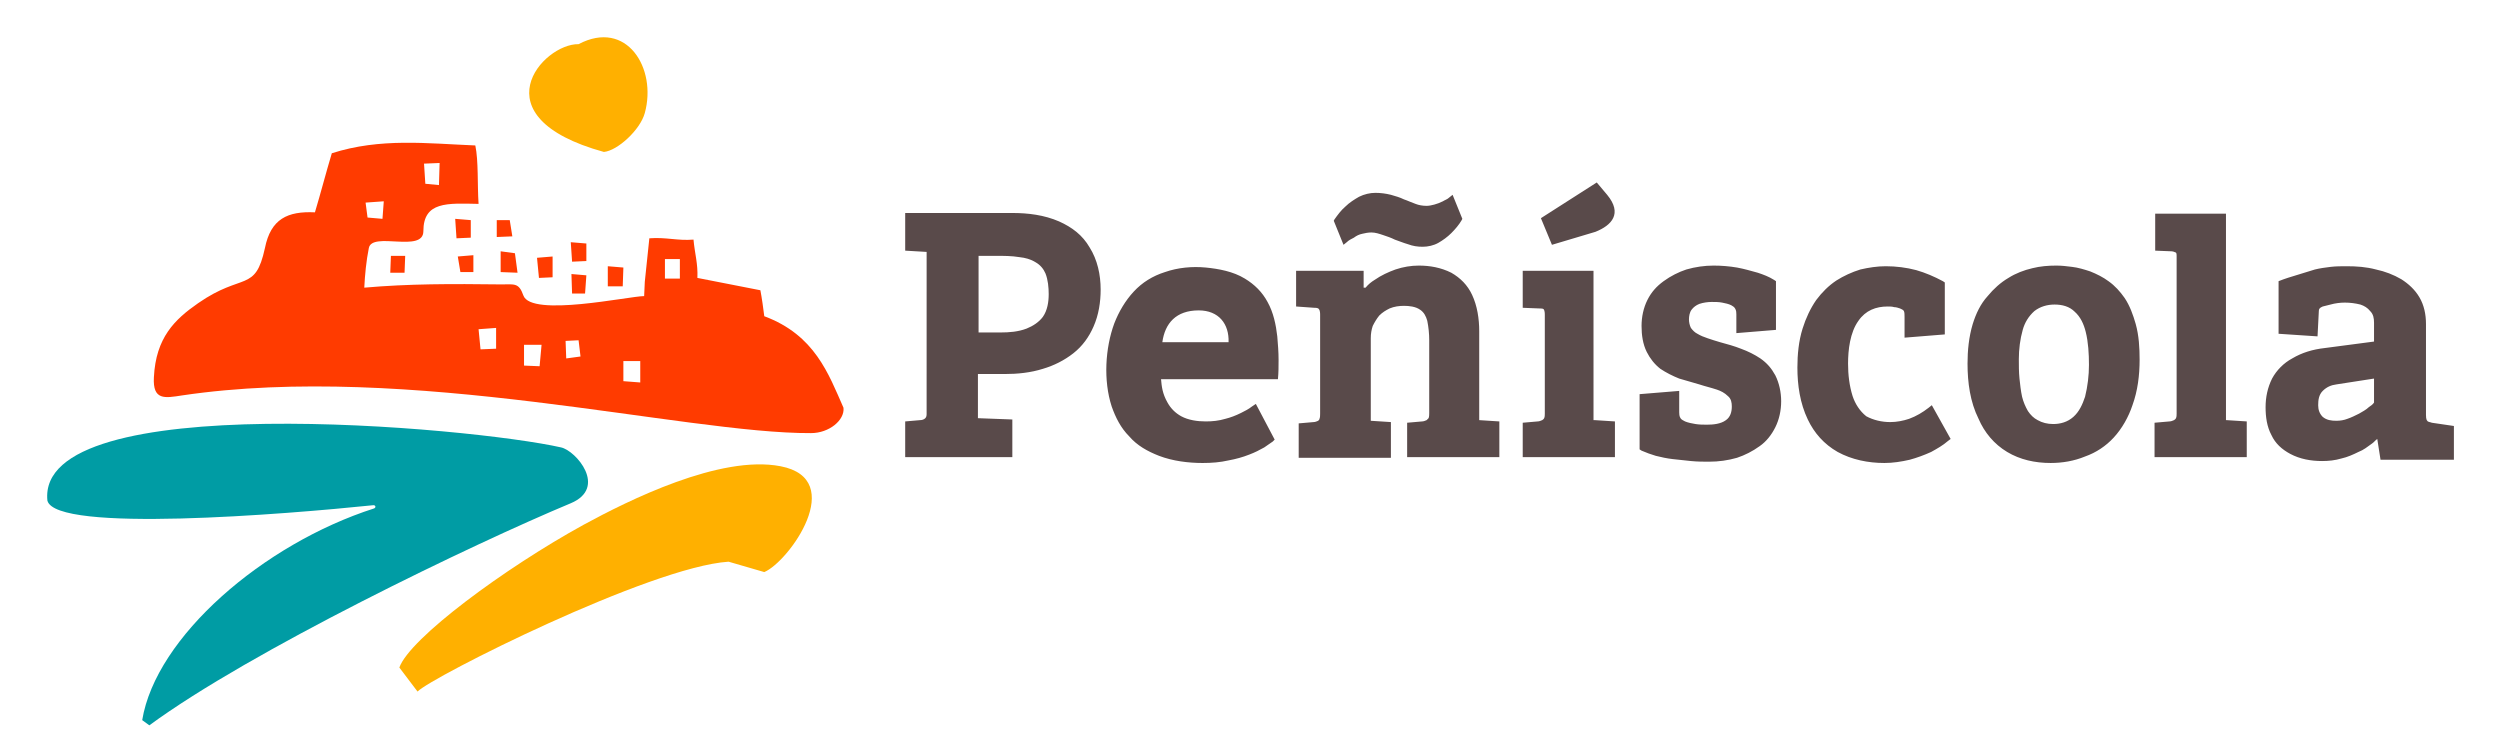 <svg xmlns="http://www.w3.org/2000/svg" xmlns:xlink="http://www.w3.org/1999/xlink" id="Capa_1" x="0px" y="0px" viewBox="0 0 385 116" style="enable-background:new 0 0 385 116;" xml:space="preserve"><style type="text/css">	.st0{fill-rule:evenodd;clip-rule:evenodd;fill:#FF3B00;}	.st1{fill-rule:evenodd;clip-rule:evenodd;fill:#FFB000;}	.st2{fill-rule:evenodd;clip-rule:evenodd;fill:#009CA4;}	.st3{fill-rule:evenodd;clip-rule:evenodd;fill:#594A4A;}</style><path class="st0" d="M48.5,32.7c0.9-3,1.7-6.1,2.6-9.1c7.5-2.4,14.7-1.5,22.1-1.2c0.5,2.4,0.3,6,0.5,9c-4.8-0.1-8.5-0.4-8.5,4.2  c0,3.4-7.9,0-8.4,2.6c-0.4,2-0.6,4.1-0.7,6.1c6.8-0.6,13.4-0.6,21.1-0.5c2,0,2.7-0.3,3.4,1.7c1.2,3.4,16.3,0.1,18.6,0.1l0.1-2.2  c0.2-2.2,0.5-4.5,0.7-6.7c2.6-0.2,4.3,0.4,6.8,0.2c0.2,2.2,0.7,3.7,0.6,5.9c3.2,0.6,6.5,1.3,9.7,1.9c0.2,1,0.5,3.1,0.6,4  c7.8,2.9,9.9,8.9,12.2,14.1c0.2,1.9-2.2,3.9-5,3.9C105.4,66.8,63,55.7,28,60.9c-2.6,0.4-4.5,0.8-4.3-2.8c0.3-6.1,3.2-8.9,6.8-11.4  c6.9-4.8,8.8-1.6,10.3-8.5C41.7,33.7,44.3,32.5,48.5,32.7 M70.1,33.7l2.4,0.2l0,2.7l-2.2,0.1L70.1,33.7z M60.2,39.4l2.2,0L62.3,42  l-2.2,0L60.2,39.4z M70.5,39.5l2.4-0.2l0,2.6l-2,0L70.5,39.5z M76.5,33.9l2,0l0.4,2.5l-2.4,0.1L76.5,33.9z M77.1,38.7l2.2,0.3l0.4,3  l-2.6-0.1L77.1,38.7z M82.7,39.7l2.4-0.2l0,3.2L83,42.8L82.7,39.7z M88,42.2l2.3,0.2l-0.2,2.8l-2,0L88,42.2z M87.9,37.3l2.4,0.2  l0,2.7l-2.2,0.1L87.9,37.3z M93.6,41l2.4,0.2l-0.1,2.9l-2.3,0L93.6,41z M65.3,25.2l2.4-0.1l-0.1,3.4l-2.1-0.2L65.3,25.2z   M102.4,39.9l2.3,0l0,3l-2.3,0L102.4,39.9z M56.3,31.2l2.8-0.2l-0.2,2.7l-2.3-0.2L56.3,31.2z M96,55.6l2.6,0l0,3.3L96,58.7L96,55.6z   M73.7,50.7l2.7-0.2l0,3.2L74,53.8L73.7,50.7z M80.7,53.1l2.7,0l-0.3,3.3l-2.4-0.1L80.7,53.1z M89.4,54.9l-2.2,0.3l-0.1-2.7l2-0.1  L89.4,54.9z"></path><path class="st1" d="M112.2,86.5l5.5,1.6c3.8-1.6,12.9-14.3,2.5-16.3c-9.3-1.8-23.5,5.3-30.3,9c-12.2,6.7-26.8,17.5-28.4,22l2.8,3.7  C66.4,104.3,100.1,87.3,112.2,86.5"></path><path class="st1" d="M89.1,6.8c7.4-3.9,12.1,3.7,10.2,10.6c-0.7,2.6-4.2,5.8-6.3,6C73.4,18,83.6,6.7,89.1,6.8"></path><path class="st2" d="M7.3,77.1c1.3,5,36.7,2.1,50.2,0.7c0.4,0,0.4,0.4,0.1,0.5C40.5,83.8,24,98.1,21.9,110.9l1.1,0.8  c15.5-11.4,49.8-27.9,64.9-34.2c5.7-2.4,0.8-8.1-1.5-8.6C72.7,65.8,5.5,59.6,7.3,77.1"></path><path class="st3" d="M150.7,51.2h3.4c1.3,0,2.7-0.1,4-0.6c1-0.4,1.9-1,2.5-1.8c0.7-1,0.9-2.3,0.9-3.5c0-1-0.1-2.2-0.5-3.2  c-0.3-0.7-0.8-1.3-1.5-1.7c-0.8-0.5-1.6-0.7-2.5-0.8c-1.2-0.2-2.4-0.2-3.5-0.2h-2.8V51.2z M142.8,38.8l-3.4-0.2v-5.8h16.5  c2.4,0,4.9,0.3,7.2,1.3c2,0.9,3.6,2.1,4.7,4c1.2,1.9,1.7,4.2,1.7,6.5c0,1.9-0.3,3.9-1.1,5.7c-0.7,1.6-1.7,3-3.1,4.1  c-1.4,1.1-3,1.9-4.7,2.4c-1.9,0.6-3.9,0.8-5.9,0.8h-4.1v6.8l5.3,0.2v5.8h-16.5v-5.5l2.3-0.2c0.3,0,0.6-0.1,0.8-0.3  c0.2-0.2,0.2-0.5,0.2-0.7V38.8z M316.2,65.3c1.1,0,2.2-0.3,3.1-1.1c0.9-0.8,1.4-1.9,1.8-3.1c0.4-1.6,0.6-3.3,0.6-4.9  c0-1.7-0.1-3.5-0.5-5.1c-0.3-1.2-0.8-2.3-1.7-3.1c-0.8-0.8-1.9-1.1-3.1-1.1c-1.1,0-2.2,0.3-3.1,1c-0.9,0.8-1.5,1.8-1.8,2.9  c-0.4,1.4-0.6,3-0.6,4.5c0,1,0,2,0.1,3c0.1,0.9,0.2,1.9,0.4,2.8c0.2,0.8,0.5,1.5,0.9,2.2c0.4,0.6,0.9,1.1,1.5,1.4  C314.5,65.1,315.3,65.3,316.2,65.3z M303,56c0-2,0.2-4.1,0.8-6.1c0.5-1.6,1.2-3.1,2.3-4.3c0.9-1.1,2-2.1,3.2-2.8  c1.1-0.7,2.4-1.2,3.7-1.5c1.2-0.3,2.4-0.4,3.7-0.4c0.8,0,1.6,0.1,2.4,0.2c0.9,0.1,1.9,0.4,2.8,0.7c1,0.4,2,0.9,2.8,1.5  c1,0.7,1.8,1.6,2.5,2.6c0.8,1.2,1.3,2.6,1.7,4c0.5,1.8,0.6,3.7,0.6,5.5c0,2.4-0.3,4.8-1.1,7c-0.6,1.8-1.6,3.6-2.9,5  c-1.2,1.3-2.7,2.3-4.4,2.9c-1.7,0.7-3.5,1-5.3,1c-2.4,0-4.7-0.5-6.7-1.7c-2-1.2-3.5-3-4.4-5.1C303.4,61.9,303,58.9,303,56z   M211.2,35.8c-0.5,0-1,0.1-1.4,0.2c-0.5,0.1-0.9,0.3-1.3,0.6c-0.4,0.2-0.8,0.4-1.1,0.7l-0.5,0.4l-1.5-3.7l0.1-0.2  c0.5-0.7,1-1.4,1.7-2c0.6-0.6,1.4-1.1,2.1-1.5c0.8-0.4,1.7-0.6,2.5-0.6c0.8,0,1.6,0.1,2.4,0.3c0.7,0.2,1.4,0.4,2,0.7  c0.6,0.2,1.2,0.5,1.8,0.7c0.5,0.2,1.1,0.3,1.7,0.3c0.4,0,0.8-0.1,1.2-0.2c0.4-0.1,0.9-0.3,1.3-0.5c0.3-0.2,0.7-0.3,1-0.6l0.5-0.4  l1.5,3.7l-0.1,0.2c-0.4,0.7-1,1.4-1.6,2c-0.6,0.6-1.3,1.1-2,1.5c-0.7,0.4-1.6,0.6-2.4,0.6c-0.8,0-1.5-0.1-2.3-0.4  c-0.7-0.2-1.4-0.5-2-0.7c-0.6-0.3-1.2-0.5-1.8-0.7C212.4,36,211.8,35.8,211.2,35.8z M210.3,44.3c0.4-0.5,0.9-0.9,1.4-1.2  c1-0.7,2.1-1.2,3.2-1.6c1.2-0.4,2.4-0.6,3.6-0.6c1.7,0,3.4,0.3,5,1.1c1.4,0.8,2.5,1.9,3.2,3.4c0.8,1.7,1.1,3.7,1.1,5.6v13.7l3.1,0.2  v5.5h-14.2v-5.3l2.3-0.2c0.2,0,0.5-0.1,0.7-0.2c0.1-0.1,0.2-0.2,0.3-0.3c0.1-0.2,0.1-0.6,0.1-0.8V52.4c0-1-0.1-2-0.3-3  c-0.2-0.7-0.5-1.3-1.1-1.7c-0.7-0.5-1.7-0.6-2.5-0.6c-0.7,0-1.5,0.1-2.2,0.4c-0.6,0.3-1.1,0.6-1.6,1.1c-0.4,0.5-0.7,1-1,1.6  c-0.2,0.6-0.3,1.2-0.3,1.9v12.7l3.1,0.2v5.5h-14.2v-5.3l2.3-0.2c0.2,0,0.5-0.1,0.7-0.2c0.1-0.1,0.2-0.2,0.2-0.3  c0.1-0.2,0.1-0.6,0.1-0.8V48.5c0-0.2,0-0.7-0.2-0.9c-0.1-0.2-0.5-0.2-0.7-0.2l-2.8-0.2v-5.5h10.4V44.3z M245.6,64.7l3.1,0.2v5.5  h-14.2v-5.3l2.3-0.2c0.2,0,0.5-0.1,0.7-0.2c0.1-0.1,0.2-0.1,0.3-0.3c0.1-0.2,0.1-0.5,0.1-0.7V48.5c0-0.2,0-0.7-0.2-0.9  c-0.1-0.1-0.5-0.1-0.7-0.1l-2.5-0.1v-5.7h10.9V64.7z M237.3,33.6l8.6-5.5l1.6,1.9c2.4,2.9,0.7,4.7-1.8,5.7l-6.7,2L237.3,33.6z   M266.6,47c-0.4-0.2-0.9-0.3-1.4-0.4c-0.5-0.1-1.1-0.1-1.6-0.1c-0.6,0-1.3,0.1-1.9,0.3c-0.5,0.2-0.9,0.5-1.2,0.9  c-0.3,0.4-0.4,1-0.4,1.5c0,0.4,0.1,0.9,0.3,1.3c0.3,0.4,0.6,0.7,1,0.9c0.5,0.3,1,0.5,1.6,0.7c0.6,0.2,1.2,0.4,1.9,0.6  c1.1,0.3,2.2,0.6,3.2,1c1.1,0.4,2.1,0.9,3,1.5c1,0.7,1.7,1.5,2.3,2.6c0.6,1.2,0.9,2.6,0.9,4c0,1.4-0.3,2.8-0.9,4  c-0.6,1.2-1.4,2.2-2.4,2.9c-1.1,0.8-2.3,1.4-3.5,1.8c-1.4,0.4-2.8,0.6-4.3,0.6c-0.9,0-1.8,0-2.8-0.1c-0.9-0.1-1.9-0.2-2.8-0.3  c-0.9-0.1-1.8-0.3-2.6-0.5c-0.7-0.2-1.5-0.5-2.2-0.8l-0.3-0.2v-8.5l6.1-0.5v3.3c0,0.2,0,0.6,0.2,0.9c0.1,0.2,0.5,0.4,0.7,0.5  c0.5,0.2,1,0.3,1.6,0.4c0.6,0.1,1.2,0.1,1.8,0.1c0.9,0,2.1-0.1,2.9-0.7c0.7-0.5,0.9-1.3,0.9-2.1c0-0.6-0.1-1.2-0.6-1.6  c-0.5-0.5-1.1-0.8-1.7-1c-0.9-0.3-1.8-0.5-2.7-0.8c-1-0.3-2.1-0.6-3.1-0.9c-1-0.4-2-0.9-2.9-1.5c-0.9-0.7-1.6-1.6-2.1-2.6  c-0.6-1.2-0.8-2.6-0.8-4c0-1.4,0.3-2.8,0.9-4c0.6-1.2,1.4-2.1,2.5-2.9c1.1-0.8,2.3-1.4,3.5-1.8c1.4-0.4,2.8-0.6,4.2-0.6  c1.2,0,2.4,0.1,3.6,0.3c1.1,0.2,2.1,0.5,3.2,0.8c0.9,0.3,1.7,0.6,2.5,1.1l0.3,0.2v7.5l-6.1,0.5v-2.9c0-0.2,0-0.6-0.2-0.9  C267.1,47.3,266.8,47.1,266.6,47z M291.1,65c1,0,2-0.2,2.9-0.5c1.1-0.4,2.1-1,3-1.7l0.5-0.4l2.9,5.2l-0.4,0.3  c-0.8,0.7-1.7,1.2-2.6,1.7c-1.1,0.5-2.2,0.9-3.3,1.2c-1.3,0.3-2.6,0.5-3.9,0.5c-2.5,0-5-0.5-7.2-1.7c-2.1-1.2-3.6-2.9-4.6-5  c-1.2-2.5-1.6-5.3-1.6-8c0-2,0.2-4.1,0.8-6c0.5-1.6,1.2-3.1,2.1-4.4c0.9-1.2,1.9-2.2,3.1-3c1.1-0.7,2.4-1.3,3.7-1.7  c1.3-0.3,2.6-0.5,3.9-0.5c1.6,0,3.2,0.2,4.7,0.6c1.4,0.4,2.8,1,4.1,1.7l0.3,0.2v8l-6.2,0.5v-3.2c0-0.3,0-0.7-0.1-0.9  c-0.1-0.2-0.4-0.3-0.6-0.4c-0.3-0.1-0.6-0.2-0.9-0.2c-0.3-0.1-0.7-0.1-1-0.1c-1.8,0-3.4,0.6-4.5,2.2c-1.3,1.8-1.6,4.5-1.6,6.6  c0,1.7,0.2,3.4,0.7,5c0.4,1.2,1.1,2.3,2.1,3.1C288.5,64.7,289.8,65,291.1,65z M342.9,64.7l3.1,0.2v5.5h-14.2v-5.3l2.3-0.2  c0.2,0,0.5-0.1,0.7-0.2c0.1-0.1,0.2-0.1,0.3-0.3c0.1-0.2,0.1-0.5,0.1-0.7V39.4c0-0.1,0-0.4-0.1-0.5c-0.2-0.1-0.5-0.2-0.7-0.2  l-2.5-0.1v-5.7h10.9V64.7z M179.8,62c0.5,0.9,1.2,1.6,2.1,2.1c1.1,0.6,2.5,0.8,3.8,0.8c1,0,2-0.1,3-0.4c0.8-0.2,1.6-0.5,2.4-0.9  c0.6-0.3,1.2-0.6,1.7-1l0.6-0.4l2.9,5.5l-0.3,0.3c-0.4,0.3-0.9,0.6-1.3,0.9c-0.7,0.4-1.5,0.8-2.3,1.1c-1,0.4-2.1,0.7-3.2,0.9  c-1.3,0.3-2.6,0.4-4,0.4c-2.2,0-4.6-0.3-6.7-1.1c-1.8-0.7-3.4-1.6-4.6-3c-1.3-1.3-2.1-2.9-2.7-4.6c-1.3-4-1-9,0.4-12.8  c0.7-1.8,1.7-3.5,3-4.9c1.3-1.4,2.9-2.4,4.8-3c2-0.7,4.2-0.9,6.3-0.7c2,0.2,4.2,0.6,6,1.7c1.5,0.9,2.7,2.1,3.5,3.6  c0.9,1.6,1.3,3.5,1.5,5.3c0.1,1.2,0.2,2.4,0.2,3.6c0,1,0,2-0.1,3h-18C178.9,59.5,179,60.6,179.8,62z M366.1,67.6  c-0.3,0.2-0.5,0.5-0.8,0.7c-0.7,0.5-1.3,1-2.1,1.3c-0.8,0.4-1.7,0.8-2.6,1c-1,0.3-2,0.4-3,0.4c-1.7,0-3.4-0.3-4.9-1.1  c-1.3-0.7-2.3-1.6-2.9-2.9c-0.7-1.3-0.9-2.8-0.9-4.3c0-1.5,0.3-3,1-4.4c0.7-1.3,1.8-2.4,3.1-3.1c1.5-0.9,3.2-1.4,5-1.6l7.6-1v-2.9  c0-0.7-0.1-1.3-0.6-1.8c-0.4-0.5-0.9-0.8-1.5-1c-0.8-0.2-1.6-0.3-2.4-0.3c-0.7,0-1.5,0.1-2.2,0.3c-0.4,0.1-0.8,0.2-1.2,0.3  c-0.5,0.2-0.6,0.4-0.6,0.7l-0.2,3.9l-6-0.4v-8.1c1-0.4,2-0.7,3-1c0.9-0.3,1.7-0.5,2.6-0.8c0.8-0.2,1.6-0.3,2.4-0.4  c0.8-0.1,1.7-0.1,2.5-0.1c1.5,0,3,0.1,4.5,0.5c1.4,0.3,2.7,0.8,3.9,1.5c1.1,0.7,2.1,1.6,2.8,2.8c0.7,1.2,1,2.6,1,4.1v14  c0,0.2,0,0.7,0.2,0.9c0.1,0.2,0.5,0.2,0.7,0.3l3.4,0.5v5.2h-11.3L366.1,67.6z M189.2,52.7H179c0.4-2.9,2.1-4.9,5.6-4.9  C187.7,47.8,189.3,49.9,189.2,52.7z M365.6,58.3l-5.8,0.9c-0.8,0.1-1.5,0.4-2.1,1c-0.6,0.6-0.7,1.4-0.7,2.2c0,0.7,0.2,1.3,0.7,1.8  c0.6,0.5,1.3,0.6,2.1,0.6c0.6,0,1.2-0.1,1.7-0.3c0.6-0.2,1.2-0.5,1.8-0.8c0.5-0.3,1.1-0.6,1.5-1c0.3-0.2,0.6-0.4,0.8-0.7V58.3z"></path></svg>